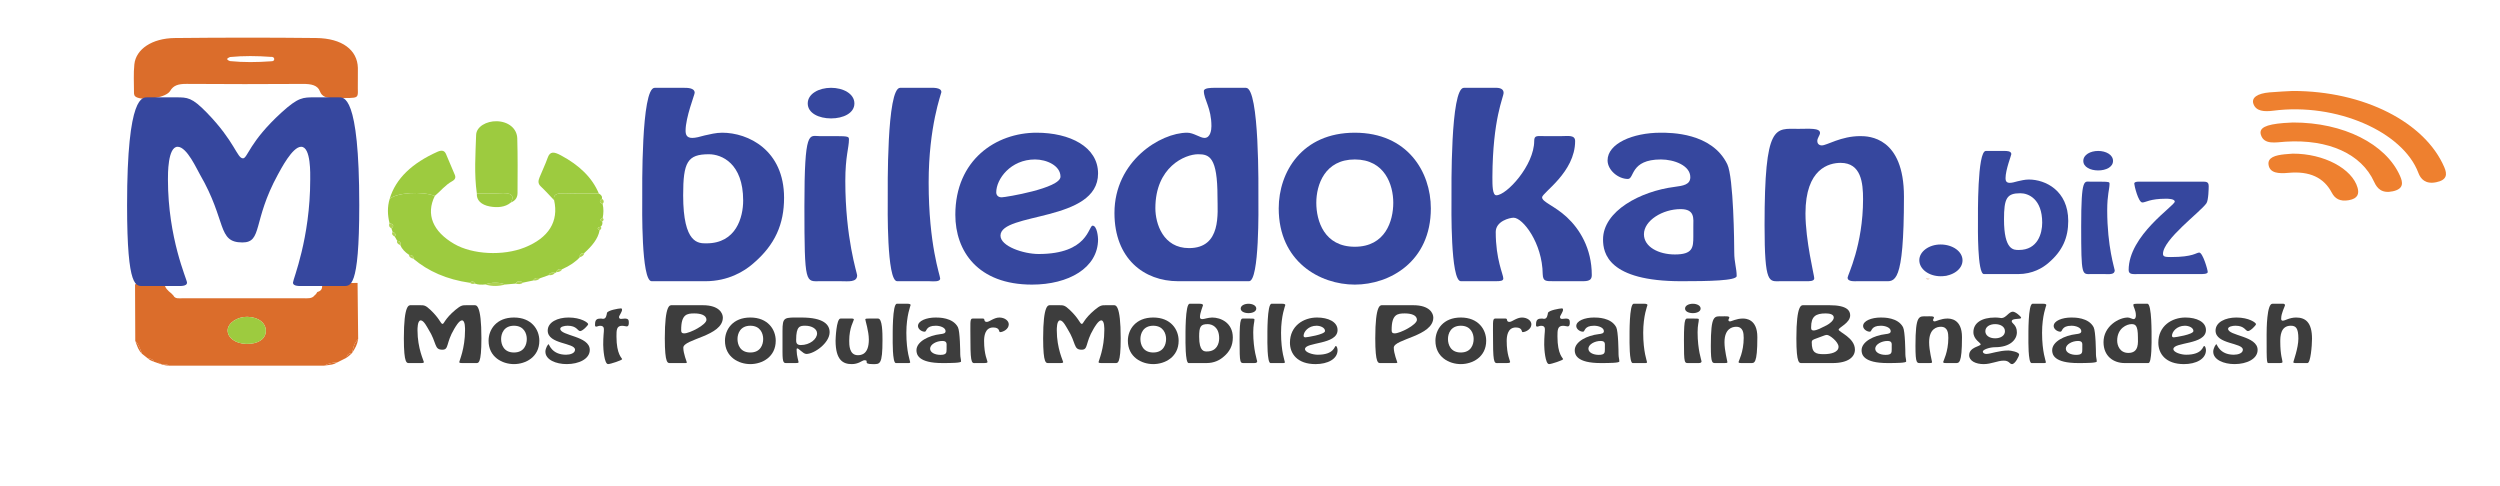 <?xml version="1.0" encoding="utf-8"?>
<!-- Generator: Adobe Illustrator 16.0.0, SVG Export Plug-In . SVG Version: 6.00 Build 0)  -->
<!DOCTYPE svg PUBLIC "-//W3C//DTD SVG 1.1//EN" "http://www.w3.org/Graphics/SVG/1.1/DTD/svg11.dtd">
<svg version="1.1" id="Layer_1" xmlns="http://www.w3.org/2000/svg" xmlns:xlink="http://www.w3.org/1999/xlink" x="0px" y="0px"
	 width="359.893px" height="69.902px" viewBox="0 0 359.893 69.902" enable-background="new 0 0 359.893 69.902"
	 xml:space="preserve">
<g>
	<path fill="#DB6D2B" d="M51.474,40.725c0.029,2.698,0.057,5.396,0.086,8.093c-0.63,0.596-0.71,1.305-0.87,1.996l-0.004,0.004
		c-0.567,0.06-0.742,0.334-0.791,0.68c-0.435,0.218-0.87,0.438-1.305,0.655c-0.708,0.027-1.354,0.173-1.904,0.487
		c-7.464,0-14.929-0.001-22.394-0.002c-0.235-0.215-0.528-0.251-0.87-0.132c-0.104-0.028-0.205-0.063-0.304-0.098
		c-0.061-0.154-0.188-0.213-0.412-0.144c-0.194-0.066-0.389-0.135-0.582-0.202c-0.09-0.304-0.358-0.452-0.81-0.441
		c-0.289-0.229-0.577-0.458-0.865-0.688c-0.271-0.634-0.427-1.296-0.976-1.862c-0.011-2.694-0.021-5.389-0.032-8.084
		c0.121-0.154,0.242-0.311,0.363-0.466c1.099,0.146,2.199,0.367,3.291-0.021c0.139,0.085,0.277,0.17,0.415,0.255
		c0.078,0.042,0.137,0.093,0.18,0.154c0.063,0.535,0.482,0.946,0.98,1.332c0.099,0.104,0.198,0.207,0.298,0.31
		c0.228,0.508,0.858,0.386,1.369,0.386c5.773,0.009,11.547,0.009,17.321,0.002c0.586,0,1.245,0.083,1.603-0.391
		c0.085-0.084,0.171-0.168,0.256-0.251c0.047-0.079,0.094-0.158,0.142-0.237l0.017-0.024c0.695-0.184,0.701-0.596,0.708-1.008
		l0.009-0.012C48.028,40.436,49.78,40.815,51.474,40.725z M35.591,45.609c-1.433-0.024-2.783,0.892-2.82,1.914
		c-0.04,1.081,1.121,1.945,2.663,1.984c1.672,0.042,2.782-0.665,2.834-1.804C38.322,46.505,37.214,45.638,35.591,45.609z"/>
	<path fill="#DB6D2B" d="M51.516,11.292c-0.001,0.168,0.003,0.337-0.002,0.505c-0.083,2.657,0.673,2.255-3.415,2.334
		c-1.079,0.021-1.762-0.223-2.031-0.958c-0.33-0.902-1.226-1.101-2.489-1.092c-5.567,0.036-11.136,0.038-16.702-0.004
		c-1.208-0.01-1.917,0.213-2.382,1.012c-0.53,0.909-3.417,1.435-4.719,0.958c-0.474-0.174-0.488-0.455-0.487-0.75
		c0.004-1.347-0.089-2.699,0.053-4.04c0.229-2.18,2.547-3.748,5.812-3.782c6.789-0.072,13.583-0.079,20.372-0.002
		c3.732,0.042,5.927,1.727,5.992,4.301C51.528,10.281,51.517,10.787,51.516,11.292z M33.11,8.795
		c1.952,0.198,3.906,0.172,5.862,0.031c0.394,0.017,0.541-0.148,0.501-0.377c-0.03-0.171-0.199-0.294-0.499-0.262
		c-1.957-0.144-3.914-0.17-5.868,0.023C32.591,8.407,32.564,8.602,33.11,8.795z"/>
	<path fill="#9DCB3F" d="M86.319,33.143c-0.221,1.258-1.127,2.297-2.205,3.283c-0.534,0.038-0.716,0.254-0.64,0.601
		c-0.653,0.706-1.508,1.271-2.534,1.715c-0.487-0.042-0.791,0.082-0.839,0.438c-0.03,0.068-0.096,0.097-0.198,0.088
		c-0.446-0.064-0.793-0.002-0.912,0.344c-0.412,0.146-0.825,0.292-1.237,0.438c-0.461-0.086-0.829-0.043-0.966,0.325
		c-0.491,0.103-0.982,0.205-1.475,0.307c-0.463-0.3-0.832-0.26-1.1,0.146c-0.487,0.042-0.976,0.085-1.462,0.128
		c-0.966-0.352-1.935-0.338-2.904-0.009c-0.504,0.053-0.999,0.057-1.464-0.119c-0.166-0.286-0.375-0.444-0.748-0.119
		c-3.317-0.477-5.999-1.658-8.124-3.459c0.049-0.325-0.127-0.53-0.628-0.565c-0.591-0.389-1.022-0.847-1.254-1.39
		c0.104-0.3,0.038-0.542-0.458-0.64c-0.11-0.192-0.22-0.387-0.33-0.58c0.15-0.285,0.137-0.533-0.321-0.683
		c-0.058-0.172-0.115-0.344-0.173-0.516c0.412-0.336,0.337-0.589-0.272-0.749c-0.292-1.17-0.331-2.34,0.024-3.507
		c1.109-0.901,4.662-1.126,6.493-0.411c-1.301,2.643-0.302,5.111,2.796,6.909c2.643,1.532,7.03,1.752,10.147,0.506
		c3.457-1.382,4.925-3.742,4.232-6.804c-0.15-0.749,0.298-1.03,1.408-0.992c1.674,0.057,3.354,0.027,5.031,0.035
		c0.366,0.191,0.519,0.441,0.444,0.756c-0.419,0.277-0.375,0.526,0.099,0.75c0.166,0.668,0.143,1.337,0.012,2.005
		c-0.37,0.146-0.455,0.313-0.071,0.511c0.073,0.267,0.035,0.52-0.204,0.746C86.049,32.741,85.853,32.891,86.319,33.143z"/>
	<path fill="#EE802F" d="M330.046,13.095c10.289-0.008,19.073,4.534,21.834,10.994c0.416,0.972,0.422,1.826-1.177,2.146
		c-1.541,0.311-2.229-0.464-2.559-1.342c-2.229-5.942-11.816-10.13-20.867-8.961c-1.317,0.17-2.504,0.099-2.883-0.98
		c-0.311-0.887,0.561-1.501,2.322-1.655C327.987,13.186,329.271,13.14,330.046,13.095z"/>
	<path fill="#EE802F" d="M330.071,17.634c7.303-0.018,13.396,3.088,15.431,7.691c0.401,0.909,0.594,1.853-1.023,2.21
		c-1.568,0.347-2.264-0.38-2.703-1.35c-1.832-4.038-6.578-6.17-12.736-5.79c-1.411,0.087-3.092,0.494-3.561-0.969
		c-0.326-1.015,0.67-1.506,3.279-1.718C329.302,17.666,329.851,17.646,330.071,17.634z"/>
	<path fill="#EE802F" d="M330.046,22.119c4.528-0.02,8.577,2.187,9.344,4.904c0.235,0.843,0.076,1.564-1.271,1.799
		c-1.272,0.221-1.993-0.229-2.442-1.087c-1.152-2.189-3.209-3.131-6.228-2.853c-1.459,0.135-2.664,0.04-2.869-1.124
		c-0.192-1.104,1-1.411,2.308-1.547C329.367,22.162,329.854,22.134,330.046,22.119z"/>
	<path fill="#9DCB3F" d="M86.207,27.86c-1.678-0.008-3.357,0.021-5.031-0.035c-1.11-0.038-1.56,0.243-1.408,0.992
		c-0.638-0.665-1.244-1.346-1.925-1.988c-0.465-0.439-0.337-0.877-0.159-1.324c0.374-0.932,0.828-1.851,1.156-2.789
		c0.337-0.963,0.909-0.883,1.886-0.363C83.425,23.788,85.273,25.603,86.207,27.86z"/>
	<path fill="#9DCB3F" d="M68.645,27.858c1.081-0.007,2.171,0.043,3.241-0.033c1.587-0.115,2.284,0.196,1.648,1.335
		c-0.805,0.687-1.959,0.757-3.011,0.564C69.265,29.494,68.571,28.814,68.645,27.858z"/>
	<path fill="#AED252" d="M69.846,40.943c0.97-0.33,1.938-0.343,2.904,0.009C71.781,41.226,70.813,41.258,69.846,40.943z"/>
	<path fill="#DB6D2B" d="M50.69,50.813c0.16-0.691,0.24-1.399,0.87-1.996C51.418,49.665,51.125,50.126,50.69,50.813z"/>
	<path fill="#DB6D2B" d="M19.475,49.073c0.549,0.564,0.705,1.228,0.976,1.861C19.906,50.388,19.794,49.954,19.475,49.073z"/>
	<path fill="#DB6D2B" d="M46.686,52.64c0.552-0.314,1.196-0.46,1.904-0.487C47.871,52.556,47.835,52.452,46.686,52.64z"/>
	<path fill="#AED252" d="M74.213,40.823c0.268-0.405,0.637-0.445,1.1-0.146C75.005,40.941,74.625,40.939,74.213,40.823z"/>
	<path fill="#AED252" d="M56.074,32.124c0.609,0.16,0.685,0.413,0.272,0.749C55.977,32.671,55.951,32.41,56.074,32.124z"/>
	<path fill="#AED252" d="M86.75,29.366c-0.475-0.224-0.519-0.473-0.099-0.75C86.986,28.847,86.967,29.1,86.75,29.366z"/>
	<path fill="#DB6D2B" d="M49.899,51.491c0.049-0.345,0.224-0.62,0.791-0.679C50.295,51.206,50.331,51.152,49.899,51.491z"/>
	<path fill="#AED252" d="M56.52,33.388c0.458,0.149,0.472,0.397,0.321,0.682C56.498,33.896,56.334,33.68,56.52,33.388z"/>
	<path fill="#AED252" d="M86.319,33.143c-0.466-0.252-0.27-0.401,0.168-0.515C86.635,32.831,86.559,33,86.319,33.143z"/>
	<path fill="#AED252" d="M80.101,39.178c0.048-0.355,0.352-0.479,0.839-0.438C80.803,39.016,80.532,39.169,80.101,39.178z"/>
	<path fill="#AED252" d="M86.69,31.882c-0.383-0.197-0.299-0.363,0.071-0.511C86.955,31.556,86.937,31.727,86.69,31.882z"/>
	<path fill="#AED252" d="M57.171,34.651c0.495,0.098,0.562,0.339,0.458,0.64C57.279,35.144,57.077,34.948,57.171,34.651z"/>
	<path fill="#AED252" d="M76.787,40.372c0.137-0.368,0.505-0.411,0.966-0.325C77.523,40.286,77.222,40.423,76.787,40.372z"/>
	<path fill="#AED252" d="M67.635,40.704c0.372-0.325,0.582-0.167,0.748,0.119C68.087,40.919,67.839,40.878,67.635,40.704z"/>
	<path fill="#AED252" d="M58.883,36.68c0.501,0.035,0.677,0.24,0.628,0.565C59.118,37.153,58.882,36.979,58.883,36.68z"/>
	<path fill="#DB6D2B" d="M21.316,51.621c0.451-0.011,0.72,0.138,0.81,0.441C21.843,51.93,21.624,51.904,21.316,51.621z"/>
	<path fill="#AED252" d="M83.474,37.026c-0.076-0.346,0.105-0.563,0.64-0.601C84.075,36.714,83.864,36.915,83.474,37.026z"/>
	<path fill="#DB6D2B" d="M23.422,52.505c0.342-0.119,0.635-0.083,0.87,0.132C23.857,52.597,23.947,52.641,23.422,52.505z"/>
	<path fill="#AED252" d="M78.99,39.61c0.119-0.346,0.466-0.408,0.912-0.344C79.717,39.529,79.426,39.661,78.99,39.61z"/>
	<path fill="#E3A37E" d="M277.231,40.095c0.191,0.012,0.386,0.023,0.576,0.036C277.599,40.252,277.405,40.245,277.231,40.095z"/>
	<path fill="#E3A37E" d="M279.972,39.766c0.047-0.154,0.18-0.218,0.406-0.187C280.243,39.641,280.106,39.704,279.972,39.766z"/>
	<path fill="#2A2929" d="M135.765,32.406c0.047,0.095,0.094,0.189,0.141,0.284C135.858,32.596,135.812,32.501,135.765,32.406z"/>
	<path fill="#DB6D2B" d="M22.707,52.265c0.223-0.069,0.352-0.011,0.412,0.144C22.981,52.36,22.844,52.313,22.707,52.265z"/>
	<path fill="#9DCB3F" d="M35.591,45.609c1.623,0.029,2.73,0.896,2.677,2.095c-0.052,1.139-1.162,1.846-2.834,1.804
		c-1.542-0.039-2.702-0.903-2.663-1.984C32.808,46.5,34.158,45.584,35.591,45.609z"/>
	<path fill="#2A2929" d="M144.659,27.815c0.147-0.042,0.299-0.084,0.448-0.126C144.958,27.731,144.808,27.773,144.659,27.815z"/>
	<g>
		<g enable-background="new    ">
			<path fill="#3D3D3D" d="M58.938,52.266c-0.364,0-0.8,0.19-0.8-3.563c0-4.944,0.757-4.765,1.004-4.765h1.339
				c0.568,0,0.771,0,1.485,0.671c1.369,1.291,1.456,2.021,1.747,2.021c0.218,0,0.306-0.73,1.849-2.021
				c0.815-0.681,1.034-0.671,1.601-0.671h1.136c0.248,0,1.004-0.18,1.004,4.765c0,3.754-0.437,3.563-0.801,3.563h-1.863
				c-0.175,0-0.524,0.03-0.524-0.15c0-0.14,0.83-1.941,0.83-4.555c0-0.21,0.044-1.441-0.437-1.441c-0.422,0-0.976,0.991-1.121,1.231
				c-1.223,2.052-0.728,2.993-1.703,2.993c-1.223,0-0.742-0.941-2.038-2.993c-0.146-0.22-0.625-1.231-1.077-1.231
				c-0.48,0-0.466,1.231-0.466,1.441c0,2.613,0.917,4.415,0.917,4.555c0,0.181-0.35,0.15-0.524,0.15H58.938z"/>
			<path fill="#3D3D3D" d="M70.334,49.053c0-1.611,1.121-3.344,3.654-3.344s3.654,1.732,3.654,3.344c0,2.352-1.98,3.363-3.654,3.363
				S70.334,51.405,70.334,49.053z M75.837,48.803c0-0.791-0.408-1.912-1.849-1.912s-1.849,1.121-1.849,1.912
				c0,0.801,0.378,1.941,1.849,1.941S75.837,49.604,75.837,48.803z"/>
			<path fill="#3D3D3D" d="M78.514,50.624c0-0.471,0.349-1.071,0.466-1.071c0.073,0,0.437,1.512,2.503,1.512
				c0.597,0,1.296-0.21,1.296-0.721c0-1.031-3.931-0.761-3.931-2.753c0-1.221,1.427-1.882,2.999-1.882
				c1.819,0,2.824,0.751,2.824,0.951c0,0.19-0.815,1.001-1.15,1.001c-0.378,0-0.466-0.771-1.805-0.771
				c-0.451,0-1.063,0.14-1.063,0.44c0,1.03,4.25,1.011,4.25,3.043c0,1.301-1.572,2.042-3.319,2.042
				C80.043,52.416,78.514,51.795,78.514,50.624z"/>
			<path fill="#3D3D3D" d="M89.547,44.609c0,0.271-0.437,0.881-0.437,1.001c0,0.18,0.073,0.3,0.291,0.3
				c0.189,0,0.364-0.05,0.553-0.05c0.553,0,0.568,0.271,0.568,0.61c0,0.141,0,0.521-0.306,0.521c-0.117,0-0.408-0.09-0.67-0.09
				c-0.8,0-0.8,0.641-0.8,1.531c0,2.663,0.815,3.104,0.815,3.273c0,0.15-1.688,0.711-2.023,0.711c-0.553,0-0.699-2.232-0.699-2.783
				c0-1.23,0.087-1.711,0.087-1.901c0-0.301,0.131-0.831-0.524-0.831c-0.262,0-0.408,0.12-0.568,0.12
				c-0.189,0-0.174-0.13-0.174-0.311c0-0.761,0.32-0.851,0.873-0.851c0.059,0,0.16,0.04,0.277,0.04c0.451,0,0.495-0.49,0.567-0.841
				c0.073-0.381,1.703-0.66,1.995-0.66C89.474,44.399,89.547,44.418,89.547,44.609z"/>
			<path fill="#3D3D3D" d="M101.177,43.938c2.387,0,2.882,1.191,2.882,1.781c0,2.684-5.692,3.073-5.692,4.335
				c0,0.841,0.51,2.062,0.51,2.122c0,0.12-0.335,0.09-0.437,0.09h-1.936c-0.364,0-0.8,0.19-0.8-3.563
				c0-4.944,0.757-4.765,1.004-4.765H101.177z M101.7,46.039c0-0.69-0.873-0.92-1.747-0.92c-1.048,0-1.907,0.109-1.893,2.412
				c0,0.24,0.029,0.46,0.451,0.46C99.27,47.991,101.7,46.76,101.7,46.039z"/>
			<path fill="#3D3D3D" d="M104.364,49.053c0-1.611,1.121-3.344,3.654-3.344s3.654,1.732,3.654,3.344
				c0,2.352-1.98,3.363-3.654,3.363S104.364,51.405,104.364,49.053z M109.866,48.803c0-0.791-0.408-1.912-1.849-1.912
				s-1.849,1.121-1.849,1.912c0,0.801,0.378,1.941,1.849,1.941S109.866,49.604,109.866,48.803z"/>
			<path fill="#3D3D3D" d="M113.301,52.266c-0.451,0-0.655,0.09-0.655-1.632v-2.942c0-2.133,0.233-1.982,2.708-1.982
				c3.261,0,4.076,1.051,4.076,2.112c0,1.562-2.227,3.133-3.348,3.133c-0.262,0-0.539-0.24-0.771-0.431
				c-0.233-0.18-0.422-0.37-0.524-0.37c-0.146,0-0.102,0.181-0.102,0.36c0,0.701,0.277,1.502,0.277,1.611
				c0,0.16-0.306,0.141-0.466,0.141H113.301z M117.624,47.991c0-0.65-0.771-1.101-1.688-1.101c-0.771,0-1.325,0.04-1.325,2.031
				c0,0.351,0.015,0.751,0.669,0.751C116.576,49.673,117.624,48.823,117.624,47.991z"/>
			<path fill="#3D3D3D" d="M126.415,45.86c0.612,0,0.626,2.102,0.626,3.053c0,3.674-0.378,3.504-1.426,3.504
				c-1.529,0-0.364-0.561-1.194-0.561c-0.131,0-0.466,0.21-0.728,0.33c-0.262,0.11-0.597,0.23-1.077,0.23
				c-1.208,0-2.329-0.521-2.329-3.384c0-0.17,0.102-3.173,0.713-3.173h1.339c0.189,0,0.582-0.05,0.582,0.15
				c0,0.15-0.669,1.15-0.669,3.043c0,0.561-0.015,2.082,1.237,2.082c0.48,0,1.587-0.101,1.587-2.252c0-1.201-0.51-2.743-0.51-2.903
				c0-0.13,0.335-0.12,0.495-0.12H126.415z"/>
			<path fill="#3D3D3D" d="M128.962,52.266c-0.51,0-0.451-3.354-0.451-3.584c0-0.47-0.059-4.954,0.597-4.954h1.383
				c0.16,0,0.597-0.03,0.597,0.19c0,0.06-0.612,1.501-0.612,3.993c0,2.753,0.553,4.104,0.553,4.234c0,0.17-0.378,0.12-0.539,0.12
				H128.962z"/>
			<path fill="#3D3D3D" d="M135.366,48.102c0.422-0.05,0.757-0.1,0.757-0.431c0-0.511-0.771-0.78-1.412-0.78
				c-1.485,0-1.267,0.86-1.587,0.86c-0.466,0-0.975-0.39-0.975-0.82c0-0.741,1.208-1.222,2.547-1.222c0.466,0,2.46-0.01,3.203,1.392
				c0.306,0.581,0.335,3.544,0.335,3.894c0,0.44,0.116,0.701,0.116,1.041c0,0.211-1.368,0.23-2.664,0.23
				c-3.508,0-3.755-1.241-3.755-1.842C131.93,49.162,133.736,48.292,135.366,48.102z M136.268,49.854
				c0-0.351,0.087-0.771-0.611-0.771c-0.859,0-1.761,0.501-1.761,1.111c0,0.561,0.713,0.891,1.484,0.891
				c0.859,0,0.888-0.3,0.888-0.79V49.854z"/>
			<path fill="#3D3D3D" d="M140.504,52.266c-0.539,0-0.801,0.311-0.801-3.003c0-2.772-0.116-3.394,0.291-3.403h1.208
				c0.218,0,0.48-0.05,0.495,0.141c0.029,0.149,0.058,0.34,0.349,0.34c0.218,0,0.466-0.16,0.771-0.32
				c0.306-0.15,0.655-0.311,1.048-0.311c0.742,0,1.354,0.44,1.354,0.981c0,0.7-0.83,1.121-1.267,1.121
				c-0.174,0,0.029-0.671-0.975-0.671c-1.223,0-1.31,1.352-1.31,1.952c0,1.991,0.495,2.833,0.495,3.013
				c-0.015,0.16-0.335,0.16-0.495,0.16H140.504z"/>
			<path fill="#3D3D3D" d="M150.968,52.266c-0.364,0-0.8,0.19-0.8-3.563c0-4.944,0.757-4.765,1.004-4.765h1.339
				c0.568,0,0.771,0,1.485,0.671c1.369,1.291,1.456,2.021,1.747,2.021c0.218,0,0.306-0.73,1.849-2.021
				c0.815-0.681,1.034-0.671,1.601-0.671h1.136c0.248,0,1.004-0.18,1.004,4.765c0,3.754-0.437,3.563-0.801,3.563h-1.863
				c-0.175,0-0.524,0.03-0.524-0.15c0-0.14,0.83-1.941,0.83-4.555c0-0.21,0.044-1.441-0.437-1.441c-0.422,0-0.976,0.991-1.121,1.231
				c-1.223,2.052-0.728,2.993-1.703,2.993c-1.223,0-0.742-0.941-2.038-2.993c-0.146-0.22-0.625-1.231-1.077-1.231
				c-0.48,0-0.466,1.231-0.466,1.441c0,2.613,0.917,4.415,0.917,4.555c0,0.181-0.35,0.15-0.524,0.15H150.968z"/>
			<path fill="#3D3D3D" d="M162.365,49.053c0-1.611,1.121-3.344,3.654-3.344s3.654,1.732,3.654,3.344
				c0,2.352-1.98,3.363-3.654,3.363S162.365,51.405,162.365,49.053z M167.867,48.803c0-0.791-0.408-1.912-1.849-1.912
				s-1.849,1.121-1.849,1.912c0,0.801,0.378,1.941,1.849,1.941S167.867,49.604,167.867,48.803z"/>
			<path fill="#3D3D3D" d="M172.656,43.728c0.174,0,0.524,0,0.524,0.22c0,0.08-0.437,1.081-0.437,1.672c0,0.16,0.044,0.32,0.32,0.32
				c0.16,0,0.364-0.05,0.597-0.11c0.247-0.05,0.539-0.12,0.844-0.12c1.237,0,2.969,0.761,2.969,2.873
				c0,1.151-0.422,2.072-1.484,2.902c-0.422,0.341-1.194,0.781-2.3,0.781h-2.577c-0.509,0-0.451-3.354-0.451-3.584
				c0-0.47-0.058-4.954,0.597-4.954H172.656z M175.509,48.702c0-1.642-1.034-2.042-1.645-2.042c-1.034,0-1.237,0.351-1.237,1.812
				c0,2.162,0.742,2.122,1.121,2.122C175.174,50.594,175.509,49.444,175.509,48.702z"/>
			<path fill="#3D3D3D" d="M179.219,52.266c-0.713,0-0.771,0.21-0.771-3.313c0-3.423,0.233-3.093,0.713-3.093h0.801
				c0.612,0,0.625,0.03,0.625,0.15c0,0.37-0.174,0.74-0.174,1.832c0,2.521,0.568,4.073,0.568,4.164c0,0.32-0.437,0.26-0.771,0.26
				H179.219z M178.608,44.418c0-0.431,0.539-0.69,1.121-0.69c0.582,0,1.12,0.26,1.12,0.69s-0.538,0.66-1.12,0.66
				C179.146,45.078,178.608,44.849,178.608,44.418z"/>
			<path fill="#3D3D3D" d="M182.902,52.266c-0.51,0-0.451-3.354-0.451-3.584c0-0.47-0.059-4.954,0.597-4.954h1.383
				c0.16,0,0.597-0.03,0.597,0.19c0,0.06-0.611,1.501-0.611,3.993c0,2.753,0.553,4.104,0.553,4.234c0,0.17-0.378,0.12-0.538,0.12
				H182.902z"/>
			<path fill="#3D3D3D" d="M185.697,49.333c0-2.423,1.95-3.624,3.9-3.624c1.602,0,2.955,0.621,2.955,1.802
				c0,2.152-4.688,1.702-4.688,2.743c0,0.471,1.107,0.811,1.835,0.811c2.388,0,2.388-1.251,2.591-1.251
				c0.219,0,0.262,0.521,0.262,0.601c0,1.271-1.426,2.002-3.173,2.002C186.773,52.416,185.697,50.935,185.697,49.333z
				 M187.661,48.342c0,0.11,0.072,0.221,0.262,0.221c0.175,0,2.824-0.4,2.824-0.911c0-0.491-0.67-0.761-1.223-0.761
				C188.345,46.891,187.661,47.762,187.661,48.342z"/>
			<path fill="#3D3D3D" d="M203.453,43.938c2.388,0,2.882,1.191,2.882,1.781c0,2.684-5.691,3.073-5.691,4.335
				c0,0.841,0.51,2.062,0.51,2.122c0,0.12-0.335,0.09-0.438,0.09h-1.936c-0.363,0-0.801,0.19-0.801-3.563
				c0-4.944,0.758-4.765,1.005-4.765H203.453z M203.978,46.039c0-0.69-0.873-0.92-1.747-0.92c-1.048,0-1.907,0.109-1.893,2.412
				c0,0.24,0.029,0.46,0.451,0.46C201.546,47.991,203.978,46.76,203.978,46.039z"/>
			<path fill="#3D3D3D" d="M206.64,49.053c0-1.611,1.121-3.344,3.654-3.344s3.654,1.732,3.654,3.344c0,2.352-1.98,3.363-3.654,3.363
				S206.64,51.405,206.64,49.053z M212.143,48.803c0-0.791-0.407-1.912-1.849-1.912s-1.849,1.121-1.849,1.912
				c0,0.801,0.378,1.941,1.849,1.941S212.143,49.604,212.143,48.803z"/>
			<path fill="#3D3D3D" d="M215.738,52.266c-0.539,0-0.801,0.311-0.801-3.003c0-2.772-0.116-3.394,0.291-3.403h1.209
				c0.218,0,0.48-0.05,0.494,0.141c0.029,0.149,0.059,0.34,0.35,0.34c0.219,0,0.466-0.16,0.771-0.32
				c0.306-0.15,0.655-0.311,1.049-0.311c0.742,0,1.354,0.44,1.354,0.981c0,0.7-0.83,1.121-1.268,1.121
				c-0.174,0,0.029-0.671-0.975-0.671c-1.223,0-1.311,1.352-1.311,1.952c0,1.991,0.495,2.833,0.495,3.013
				c-0.015,0.16-0.335,0.16-0.495,0.16H215.738z"/>
			<path fill="#3D3D3D" d="M225.009,44.609c0,0.271-0.438,0.881-0.438,1.001c0,0.18,0.073,0.3,0.291,0.3
				c0.189,0,0.365-0.05,0.554-0.05c0.554,0,0.567,0.271,0.567,0.61c0,0.141,0,0.521-0.305,0.521c-0.117,0-0.408-0.09-0.67-0.09
				c-0.801,0-0.801,0.641-0.801,1.531c0,2.663,0.814,3.104,0.814,3.273c0,0.15-1.688,0.711-2.023,0.711
				c-0.553,0-0.698-2.232-0.698-2.783c0-1.23,0.087-1.711,0.087-1.901c0-0.301,0.132-0.831-0.523-0.831
				c-0.262,0-0.408,0.12-0.568,0.12c-0.188,0-0.174-0.13-0.174-0.311c0-0.761,0.32-0.851,0.873-0.851c0.059,0,0.16,0.04,0.277,0.04
				c0.451,0,0.494-0.49,0.566-0.841c0.073-0.381,1.704-0.66,1.995-0.66C224.936,44.399,225.009,44.418,225.009,44.609z"/>
			<path fill="#3D3D3D" d="M230.132,48.102c0.422-0.05,0.758-0.1,0.758-0.431c0-0.511-0.771-0.78-1.412-0.78
				c-1.485,0-1.268,0.86-1.588,0.86c-0.465,0-0.975-0.39-0.975-0.82c0-0.741,1.208-1.222,2.547-1.222
				c0.467,0,2.461-0.01,3.203,1.392c0.306,0.581,0.335,3.544,0.335,3.894c0,0.44,0.116,0.701,0.116,1.041
				c0,0.211-1.368,0.23-2.664,0.23c-3.508,0-3.756-1.241-3.756-1.842C226.697,49.162,228.502,48.292,230.132,48.102z
				 M231.034,49.854c0-0.351,0.088-0.771-0.611-0.771c-0.858,0-1.761,0.501-1.761,1.111c0,0.561,0.713,0.891,1.484,0.891
				c0.858,0,0.888-0.3,0.888-0.79V49.854z"/>
			<path fill="#3D3D3D" d="M235.036,52.266c-0.51,0-0.451-3.354-0.451-3.584c0-0.47-0.059-4.954,0.598-4.954h1.383
				c0.16,0,0.597-0.03,0.597,0.19c0,0.06-0.612,1.501-0.612,3.993c0,2.753,0.554,4.104,0.554,4.234c0,0.17-0.378,0.12-0.538,0.12
				H235.036z"/>
			<path fill="#3D3D3D" d="M243.187,52.266c-0.713,0-0.771,0.21-0.771-3.313c0-3.423,0.233-3.093,0.714-3.093h0.801
				c0.611,0,0.626,0.03,0.626,0.15c0,0.37-0.175,0.74-0.175,1.832c0,2.521,0.567,4.073,0.567,4.164c0,0.32-0.437,0.26-0.771,0.26
				H243.187z M242.575,44.418c0-0.431,0.539-0.69,1.121-0.69s1.121,0.26,1.121,0.69s-0.539,0.66-1.121,0.66
				S242.575,44.849,242.575,44.418z"/>
			<path fill="#3D3D3D" d="M250.785,52.266c-0.188,0-0.509,0.03-0.509-0.16c0-0.1,0.742-1.432,0.742-3.463
				c0-0.711-0.088-1.602-1.078-1.602c-0.553,0-1.688,0.25-1.688,2.231c0,1.201,0.422,2.743,0.422,2.863
				c0,0.14-0.248,0.13-0.393,0.13h-1.238c-0.538,0-0.757,0.17-0.757-2.473c0-4.534,0.51-4.254,1.63-4.254
				c0.51,0,1.034-0.05,1.034,0.18c0,0.101-0.131,0.221-0.131,0.361c0,0.1,0.073,0.189,0.218,0.189c0.248,0,0.918-0.41,1.85-0.41
				c0.407,0,2.096,0.04,2.096,2.673c0,3.934-0.451,3.733-0.946,3.733H250.785z"/>
			<path fill="#3D3D3D" d="M259.402,52.266c-0.364,0-0.801,0.19-0.801-3.563c0-4.944,0.757-4.765,1.004-4.765h3.771
				c2.577,0,2.97,0.82,2.97,1.461c0,1.102-1.66,1.742-1.66,2.053c0,0.35,2.344,1.161,2.344,2.883c0,0.98-0.858,1.932-3.246,1.932
				H259.402z M262.953,46.83c0.422-0.21,1.033-0.7,1.033-1.111c0-0.48-0.611-0.6-1.165-0.6c-1.44,0-2.096,0.43-2.096,1.991
				c0,0.2-0.029,0.461,0.379,0.461c0.174,0,0.553-0.11,0.785-0.221L262.953,46.83z M261.439,48.733
				c-0.393,0.15-0.625,0.21-0.625,0.54c0,1.521,0.553,1.712,1.746,1.712c1.049,0,2.111-0.28,2.111-1.061
				c0-0.711-1.281-1.712-1.674-1.712c-0.189,0-0.451,0.11-0.611,0.17L261.439,48.733z"/>
			<path fill="#3D3D3D" d="M271.424,48.102c0.422-0.05,0.757-0.1,0.757-0.431c0-0.511-0.771-0.78-1.412-0.78
				c-1.484,0-1.267,0.86-1.587,0.86c-0.466,0-0.976-0.39-0.976-0.82c0-0.741,1.209-1.222,2.548-1.222c0.466,0,2.46-0.01,3.202,1.392
				c0.307,0.581,0.336,3.544,0.336,3.894c0,0.44,0.115,0.701,0.115,1.041c0,0.211-1.367,0.23-2.664,0.23
				c-3.508,0-3.755-1.241-3.755-1.842C267.989,49.162,269.794,48.292,271.424,48.102z M272.326,49.854
				c0-0.351,0.087-0.771-0.611-0.771c-0.858,0-1.762,0.501-1.762,1.111c0,0.561,0.714,0.891,1.485,0.891
				c0.858,0,0.888-0.3,0.888-0.79V49.854z"/>
			<path fill="#3D3D3D" d="M280.243,52.266c-0.188,0-0.509,0.03-0.509-0.16c0-0.1,0.742-1.432,0.742-3.463
				c0-0.711-0.087-1.602-1.077-1.602c-0.553,0-1.688,0.25-1.688,2.231c0,1.201,0.423,2.743,0.423,2.863
				c0,0.14-0.248,0.13-0.394,0.13h-1.237c-0.539,0-0.758,0.17-0.758-2.473c0-4.534,0.51-4.254,1.631-4.254
				c0.51,0,1.033-0.05,1.033,0.18c0,0.101-0.131,0.221-0.131,0.361c0,0.1,0.073,0.189,0.219,0.189c0.248,0,0.917-0.41,1.849-0.41
				c0.407,0,2.097,0.04,2.097,2.673c0,3.934-0.451,3.733-0.947,3.733H280.243z"/>
			<path fill="#3D3D3D" d="M287.827,45.749c0.146,0.021,0.248,0.04,0.291,0.04c0.67,0,1.063-0.921,1.645-0.921
				c0.394,0,1.194,0.711,1.194,0.871c0,0.3-1.354,0-1.354,0.521c0,0.301,0.743,0.5,0.743,1.582c0,1.041-0.961,2.142-3.13,2.142
				c-0.801,0-1.775,0.341-1.775,0.631c0,0.19,0.232,0.34,0.494,0.34c0.611,0,1.82-0.5,3.188-0.5c0.335,0,1.543,0.22,1.543,0.58
				c0,0.261-0.583,1.382-1.019,1.382c-0.364,0-0.379-0.501-1.194-0.501c-0.437,0-0.888,0.12-1.368,0.251
				c-0.466,0.119-0.961,0.25-1.514,0.25c-1.15,0-2.097-0.461-2.097-1.281c0-1.172,1.659-1.281,1.659-1.562
				c0-0.24-1.048-0.681-1.048-1.762c0-1.312,1.179-2.103,3.13-2.103C287.464,45.709,287.667,45.73,287.827,45.749z M288.628,47.682
				c0-0.641-0.626-1.021-1.412-1.021s-1.412,0.381-1.412,1.021c0,0.59,0.553,1.021,1.412,1.021
				C288.002,48.702,288.628,48.323,288.628,47.682z"/>
			<path fill="#3D3D3D" d="M292.455,52.266c-0.51,0-0.451-3.354-0.451-3.584c0-0.47-0.059-4.954,0.597-4.954h1.383
				c0.16,0,0.597-0.03,0.597,0.19c0,0.06-0.611,1.501-0.611,3.993c0,2.753,0.554,4.104,0.554,4.234c0,0.17-0.379,0.12-0.539,0.12
				H292.455z"/>
			<path fill="#3D3D3D" d="M298.861,48.102c0.422-0.05,0.756-0.1,0.756-0.431c0-0.511-0.771-0.78-1.412-0.78
				c-1.484,0-1.266,0.86-1.586,0.86c-0.467,0-0.976-0.39-0.976-0.82c0-0.741,1.208-1.222,2.548-1.222c0.465,0,2.46-0.01,3.202,1.392
				c0.306,0.581,0.335,3.544,0.335,3.894c0,0.44,0.116,0.701,0.116,1.041c0,0.211-1.368,0.23-2.664,0.23
				c-3.508,0-3.755-1.241-3.755-1.842C295.425,49.162,297.23,48.292,298.861,48.102z M299.763,49.854
				c0-0.351,0.087-0.771-0.611-0.771c-0.859,0-1.762,0.501-1.762,1.111c0,0.561,0.713,0.891,1.484,0.891
				c0.859,0,0.889-0.3,0.889-0.79V49.854z"/>
			<path fill="#3D3D3D" d="M305.875,52.266c-1.63,0-3.058-0.991-3.058-3.013c0-2.292,2.213-3.544,3.494-3.544
				c0.306,0,0.626,0.23,0.83,0.23c0.291,0,0.335-0.36,0.335-0.521c0-0.811-0.364-1.171-0.364-1.552c0-0.14,0.364-0.14,0.51-0.14
				h1.514c0.655,0,0.597,4.484,0.597,4.954c0,0.23,0.059,3.584-0.451,3.584H305.875z M307.768,48.542
				c0-1.762-0.394-1.882-0.932-1.882c-0.626,0-2.053,0.561-2.053,2.383c0,0.69,0.378,1.762,1.615,1.762
				C307.971,50.805,307.768,49.263,307.768,48.542z"/>
			<path fill="#3D3D3D" d="M310.707,49.333c0-2.423,1.95-3.624,3.901-3.624c1.602,0,2.955,0.621,2.955,1.802
				c0,2.152-4.688,1.702-4.688,2.743c0,0.471,1.106,0.811,1.834,0.811c2.388,0,2.388-1.251,2.592-1.251
				c0.218,0,0.262,0.521,0.262,0.601c0,1.271-1.427,2.002-3.174,2.002C311.784,52.416,310.707,50.935,310.707,49.333z
				 M312.672,48.342c0,0.11,0.073,0.221,0.263,0.221c0.175,0,2.823-0.4,2.823-0.911c0-0.491-0.669-0.761-1.223-0.761
				C313.357,46.891,312.672,47.762,312.672,48.342z"/>
			<path fill="#3D3D3D" d="M318.61,50.624c0-0.471,0.35-1.071,0.466-1.071c0.073,0,0.438,1.512,2.504,1.512
				c0.597,0,1.296-0.21,1.296-0.721c0-1.031-3.931-0.761-3.931-2.753c0-1.221,1.427-1.882,2.999-1.882
				c1.819,0,2.824,0.751,2.824,0.951c0,0.19-0.815,1.001-1.15,1.001c-0.378,0-0.466-0.771-1.805-0.771
				c-0.451,0-1.063,0.14-1.063,0.44c0,1.03,4.25,1.011,4.25,3.043c0,1.301-1.572,2.042-3.318,2.042
				C320.139,52.416,318.61,51.795,318.61,50.624z"/>
			<path fill="#3D3D3D" d="M328.712,43.728c0.131,0,0.232,0.11,0.232,0.21c0,0.141-0.553,1.121-0.553,1.922
				c0,0.12,0,0.311,0.247,0.311c0.116,0,0.35-0.09,0.67-0.221c0.335-0.12,0.742-0.24,1.223-0.24c1.324,0,2.3,0.65,2.3,3.063
				c0,0.961-0.203,3.493-0.655,3.493h-1.514c-0.131,0-0.523,0.03-0.523-0.13c0-0.07,0.728-2.052,0.728-3.384
				c0-1.551-0.379-1.861-1.092-1.861c-1.485,0-1.514,1.562-1.514,2.271c0,2.002,0.32,2.653,0.32,2.943c0,0.16-0.277,0.16-0.423,0.16
				h-1.44c-0.423,0-0.423,0.34-0.423-4.104c0-0.801,0.029-4.435,0.83-4.435H328.712z"/>
		</g>
	</g>
	<g enable-background="new    ">
		<path fill="#36479E" d="M276.298,37.461c0-1.247,1.389-2.265,3.055-2.265c1.749,0,3.166,0.998,3.166,2.287
			c0,1.287-1.417,2.285-3.139,2.285S276.298,38.729,276.298,37.461z"/>
		<path fill="#36479E" d="M288.546,21.729c0.333,0,1,0,1,0.458c0,0.166-0.834,2.244-0.834,3.47c0,0.333,0.084,0.665,0.611,0.665
			c0.306,0,0.694-0.104,1.139-0.229c0.473-0.104,1.027-0.249,1.611-0.249c2.36,0,5.665,1.579,5.665,5.964
			c0,2.39-0.806,4.301-2.833,6.027c-0.805,0.706-2.277,1.621-4.388,1.621h-4.915c-0.973,0-0.861-6.962-0.861-7.44
			c0-0.977-0.111-10.288,1.139-10.288H288.546z M293.99,32.058c0-3.408-1.973-4.24-3.139-4.24c-1.972,0-2.36,0.728-2.36,3.762
			c0,4.489,1.417,4.406,2.139,4.406C293.351,35.986,293.99,33.595,293.99,32.058z"/>
		<path fill="#36479E" d="M301.073,39.456c-1.36,0-1.472,0.437-1.472-6.879c0-7.108,0.444-6.422,1.36-6.422h1.527
			c1.167,0,1.195,0.063,1.195,0.312c0,0.769-0.334,1.538-0.334,3.803c0,5.238,1.083,8.458,1.083,8.646
			c0,0.664-0.833,0.54-1.472,0.54H301.073z M299.907,23.163c0-0.894,1.027-1.434,2.139-1.434c1.11,0,2.139,0.541,2.139,1.434
			s-1.028,1.372-2.139,1.372C300.935,24.534,299.907,24.056,299.907,23.163z"/>
		<path fill="#36479E" d="M307.823,39.456c-0.723,0-1.389,0.104-1.389-0.582c0-5.008,6.637-9.248,6.637-9.851
			c0-0.395-0.916-0.416-1.249-0.416c-2.36,0-2.916,0.541-3.416,0.541c-0.583,0-1.166-2.473-1.166-2.723
			c0-0.353,0.86-0.27,1.139-0.27h8.358c0.777,0,1.222-0.083,1.222,0.644c0,0.25-0.027,2.058-0.333,2.473
			c-0.916,1.289-6.248,5.196-6.248,7.274c0,0.415,0.333,0.457,1.139,0.457c3.249,0,3.638-0.645,4.082-0.645
			c0.5,0,1.222,2.473,1.222,2.806c0,0.312-0.833,0.291-1.083,0.291H307.823z"/>
	</g>
	<g enable-background="new    ">
		<path fill="#36479E" d="M20.691,41.169c-1.089,0-2.397,0.62-2.397-11.619c0-16.124,2.267-15.536,3.007-15.536h4.009
			c1.699,0,2.31,0,4.445,2.187c4.097,4.21,4.358,6.593,5.229,6.593c0.654,0,0.916-2.383,5.535-6.593
			c2.44-2.22,3.094-2.187,4.794-2.187h3.399c0.741,0,3.007-0.587,3.007,15.536c0,12.239-1.307,11.619-2.397,11.619h-5.578
			c-0.522,0-1.568,0.099-1.568-0.489c0-0.457,2.484-6.332,2.484-14.851c0-0.685,0.13-4.7-1.308-4.7
			c-1.264,0-2.919,3.231-3.355,4.015c-3.661,6.691-2.179,9.759-5.099,9.759c-3.661,0-2.223-3.068-6.101-9.759
			c-0.436-0.718-1.874-4.015-3.225-4.015c-1.438,0-1.395,4.015-1.395,4.7c0,8.519,2.746,14.394,2.746,14.851
			c0,0.588-1.046,0.489-1.569,0.489H20.691z"/>
	</g>
	<path fill="#9DCB3F" d="M68.645,27.858c-0.401-2.81-0.195-5.625-0.103-8.436c0.039-1.193,1.498-2.01,2.985-1.97
		c1.64,0.045,2.896,1.025,2.938,2.476c0.075,2.608,0.05,5.218,0.037,7.827c-0.003,0.552-0.184,1.088-0.968,1.404
		c0.636-1.14-0.062-1.45-1.648-1.335C70.816,27.901,69.726,27.851,68.645,27.858z"/>
	<path fill="#9DCB3F" d="M62.592,28.206c-1.831-0.715-5.383-0.491-6.493,0.411c0.874-2.941,3.257-5.153,6.884-6.771
		c0.661-0.295,1.02-0.137,1.217,0.317c0.435,1.002,0.847,2.008,1.276,3.011c0.154,0.359,0.061,0.666-0.367,0.903
		C64.052,26.665,63.443,27.503,62.592,28.206z"/>
	<g enable-background="new    ">
		<path fill="#36479E" d="M98.433,12.641c0.523,0,1.571,0,1.571,0.718c0,0.261-1.309,3.525-1.309,5.451
			c0,0.522,0.131,1.044,0.96,1.044c0.48,0,1.09-0.163,1.789-0.359c0.742-0.163,1.614-0.392,2.53-0.392
			c3.708,0,8.899,2.48,8.899,9.368c0,3.753-1.265,6.756-4.45,9.465c-1.265,1.109-3.577,2.546-6.893,2.546h-7.722
			c-1.527,0-1.353-10.934-1.353-11.685c0-1.534-0.174-16.156,1.789-16.156H98.433z M106.984,28.863c0-5.353-3.098-6.658-4.93-6.658
			c-3.098,0-3.708,1.142-3.708,5.907c0,7.05,2.225,6.919,3.359,6.919C105.98,35.031,106.984,31.278,106.984,28.863z"/>
		<path fill="#36479E" d="M118.112,40.482c-2.138,0-2.312,0.686-2.312-10.803c0-11.163,0.698-10.085,2.138-10.085h2.399
			c1.832,0,1.875,0.098,1.875,0.49c0,1.208-0.523,2.415-0.523,5.973c0,8.225,1.702,13.284,1.702,13.578
			c0,1.045-1.309,0.849-2.313,0.849H118.112z M116.28,14.893c0-1.403,1.614-2.252,3.359-2.252s3.359,0.849,3.359,2.252
			c0,1.404-1.614,2.154-3.359,2.154S116.28,16.297,116.28,14.893z"/>
		<path fill="#36479E" d="M129.15,40.482c-1.527,0-1.353-10.934-1.353-11.685c0-1.534-0.174-16.156,1.789-16.156h4.145
			c0.479,0,1.789-0.098,1.789,0.62c0,0.196-1.833,4.896-1.833,13.023c0,8.976,1.658,13.382,1.658,13.806
			c0,0.555-1.134,0.392-1.614,0.392H129.15z"/>
		<path fill="#36479E" d="M137.527,30.919c0-7.898,5.846-11.815,11.691-11.815c4.799,0,8.856,2.024,8.856,5.875
			c0,7.018-14.047,5.549-14.047,8.943c0,1.534,3.316,2.644,5.497,2.644c7.154,0,7.154-4.08,7.765-4.08
			c0.654,0,0.785,1.697,0.785,1.958c0,4.145-4.275,6.527-9.51,6.527C140.756,40.971,137.527,36.141,137.527,30.919z M143.417,27.687
			c0,0.359,0.218,0.718,0.785,0.718c0.523,0,8.463-1.306,8.463-2.97c0-1.599-2.007-2.48-3.665-2.48
			C145.467,22.955,143.417,25.794,143.417,27.687z"/>
		<path fill="#36479E" d="M169.595,40.482c-4.886,0-9.161-3.231-9.161-9.824c0-7.474,6.631-11.554,10.47-11.554
			c0.916,0,1.875,0.751,2.486,0.751c0.873,0,1.003-1.175,1.003-1.697c0-2.644-1.09-3.819-1.09-5.059c0-0.457,1.09-0.457,1.527-0.457
			h4.537c1.963,0,1.789,14.622,1.789,16.156c0,0.75,0.175,11.685-1.352,11.685H169.595z M175.266,28.34
			c0-5.744-1.178-6.136-2.792-6.136c-1.876,0-6.151,1.828-6.151,7.768c0,2.252,1.134,5.745,4.842,5.745
			C175.877,35.717,175.266,30.69,175.266,28.34z"/>
		<path fill="#36479E" d="M184.081,30.005c0-5.255,3.359-10.901,10.95-10.901s10.95,5.646,10.95,10.901
			c0,7.669-5.934,10.966-10.95,10.966S184.081,37.674,184.081,30.005z M200.572,29.189c0-2.579-1.221-6.234-5.54-6.234
			s-5.54,3.655-5.54,6.234c0,2.611,1.135,6.332,5.54,6.332C199.438,35.521,200.572,31.8,200.572,29.189z"/>
		<path fill="#36479E" d="M210.304,40.482c-1.527,0-1.353-10.934-1.353-11.685c0-1.534-0.175-16.156,1.788-16.156h4.668
			c0.567,0,1.047,0.196,1.047,0.718c0,0.653-1.57,3.655-1.613,12.142c0,1.142,0,2.611,0.566,2.611c1.484,0,5.453-4.308,5.453-7.833
			c0-0.816,0.437-0.686,1.354-0.686h2.66c0.873,0,1.876-0.196,1.876,0.718c0,4.504-4.755,7.441-4.755,8.094
			c0,0.686,1.789,1.208,3.577,2.872s3.577,4.439,3.577,8.322c0,0.98-0.828,0.882-1.92,0.882h-3.533c-1.178,0-1.57,0.032-1.613-1.012
			c-0.045-4.504-2.88-8.127-4.188-8.127c-0.567,0-2.574,0.489-2.574,2.056c0,3.982,1.091,6.103,1.091,6.691
			c0,0.359-0.437,0.392-1.091,0.392H210.304z"/>
		<path fill="#36479E" d="M241.062,26.904c1.266-0.163,2.27-0.326,2.27-1.403c0-1.665-2.313-2.546-4.232-2.546
			c-4.449,0-3.795,2.807-4.754,2.807c-1.396,0-2.924-1.272-2.924-2.676c0-2.415,3.621-3.982,7.635-3.982
			c1.396,0,7.373-0.033,9.598,4.537c0.916,1.893,1.003,11.554,1.003,12.696c0,1.437,0.349,2.285,0.349,3.395
			c0,0.686-4.1,0.751-7.982,0.751c-10.514,0-11.256-4.048-11.256-6.005C230.767,30.364,236.177,27.524,241.062,26.904z
			 M243.767,32.616c0-1.143,0.262-2.513-1.832-2.513c-2.574,0-5.278,1.632-5.278,3.623c0,1.828,2.138,2.905,4.45,2.905
			c2.573,0,2.66-0.979,2.66-2.578V32.616z"/>
		<path fill="#36479E" d="M267.502,40.482c-0.567,0-1.526,0.099-1.526-0.522c0-0.326,2.225-4.667,2.225-11.292
			c0-2.317-0.262-5.222-3.229-5.222c-1.658,0-5.061,0.816-5.061,7.278c0,3.917,1.266,8.943,1.266,9.334
			c0,0.457-0.742,0.425-1.178,0.425h-3.709c-1.613,0-2.268,0.555-2.268-8.062c0-14.786,1.526-13.872,4.885-13.872
			c1.527,0,3.098-0.163,3.098,0.587c0,0.327-0.393,0.718-0.393,1.175c0,0.326,0.219,0.62,0.654,0.62
			c0.742,0,2.748-1.338,5.541-1.338c1.221,0,6.281,0.13,6.281,8.714c0,12.828-1.352,12.174-2.835,12.174H267.502z"/>
	</g>
</g>
</svg>
